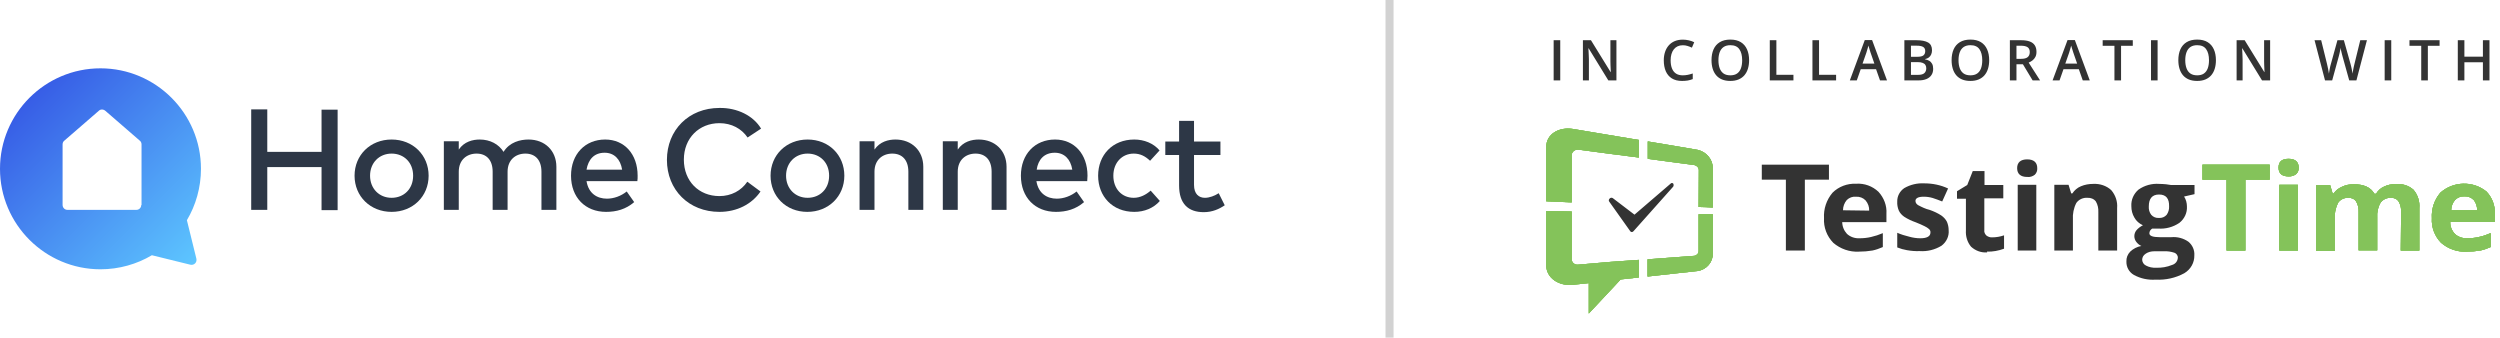<?xml version="1.0" encoding="UTF-8"?>
<svg xmlns="http://www.w3.org/2000/svg" width="311" height="42" viewBox="0 0 311 42" fill="none">
  <path d="M23.25 27.393C24.357 25.536 25 23.321 25 21C25 14.107 19.393 8.5 12.5 8.5C5.607 8.5 0 14.107 0 21C0 27.893 5.607 33.5 12.5 33.5C14.821 33.5 17.036 32.857 18.893 31.75L23.679 32.929C24.143 33.036 24.536 32.643 24.429 32.179L23.25 27.393ZM17.571 25.5C17.571 25.857 17.286 26.107 16.964 26.107H8.393C8.036 26.107 7.786 25.821 7.786 25.5V17.964C7.786 17.786 7.857 17.607 8 17.5L12.286 13.786C12.5 13.571 12.857 13.571 13.107 13.786L17.393 17.5C17.536 17.607 17.607 17.786 17.607 17.964V25.5H17.571Z" fill="url(#paint0_linear_2186_64)"></path>
  <path d="M33.25 18.892H40V13.642H42V26.142H40V20.785H33.25V26.107H31.25V13.607H33.25V18.892Z" fill="#2D3746"></path>
  <path d="M53.321 21.857C53.321 24.428 51.357 26.357 48.714 26.357C46.071 26.357 44.107 24.428 44.107 21.857C44.107 19.285 46.071 17.357 48.714 17.357C51.357 17.357 53.321 19.285 53.321 21.857ZM46.036 21.857C46.036 23.464 47.178 24.607 48.714 24.607C50.25 24.607 51.393 23.5 51.393 21.857C51.393 20.214 50.25 19.107 48.714 19.107C47.178 19.107 46.036 20.25 46.036 21.857Z" fill="#2D3746"></path>
  <path d="M69.214 20.75V26.107H67.357V21.357C67.357 19.928 66.607 19.107 65.357 19.107C64.143 19.107 63.143 19.893 63.143 21.357V26.107H61.286V21.357C61.286 19.928 60.536 19.107 59.286 19.107C58.071 19.107 57.071 19.893 57.071 21.357V26.107H55.214V17.571H57.071V18.607C57.75 17.607 58.821 17.357 59.678 17.357C60.964 17.357 62.036 17.928 62.643 18.893C63.393 17.678 64.714 17.357 65.75 17.357C67.786 17.357 69.214 18.75 69.214 20.75Z" fill="#2D3746"></path>
  <path d="M79.321 21.857C79.321 22.107 79.321 22.321 79.286 22.535H72.964C73.214 24.071 74.286 24.714 75.5 24.714C76.357 24.714 77.25 24.393 77.964 23.821L78.893 25.143C77.857 26.035 76.679 26.357 75.393 26.357C72.821 26.357 71.036 24.571 71.036 21.857C71.036 19.178 72.786 17.357 75.286 17.357C77.679 17.357 79.321 19.178 79.321 21.857ZM72.964 21.107H77.393C77.179 19.785 76.393 19 75.214 19C73.893 19 73.179 19.857 72.964 21.107Z" fill="#2D3746"></path>
  <path d="M94.679 16L93 17.107C92.25 16 91 15.322 89.5 15.322C86.965 15.322 85.072 17.179 85.072 19.857C85.072 22.536 86.929 24.393 89.5 24.393C90.965 24.393 92.215 23.715 92.965 22.607L94.607 23.822C93.536 25.393 91.679 26.357 89.5 26.357C85.679 26.357 82.965 23.607 82.965 19.893C82.965 16.179 85.679 13.429 89.5 13.429C91.715 13.393 93.715 14.393 94.679 16Z" fill="#2D3746"></path>
  <path d="M105.036 21.857C105.036 24.428 103.071 26.357 100.429 26.357C97.786 26.357 95.857 24.428 95.857 21.857C95.857 19.285 97.822 17.357 100.464 17.357C103.107 17.357 105.036 19.285 105.036 21.857ZM97.786 21.857C97.786 23.464 98.929 24.607 100.464 24.607C102 24.607 103.143 23.5 103.143 21.857C103.143 20.214 102 19.107 100.464 19.107C98.929 19.107 97.786 20.25 97.786 21.857Z" fill="#2D3746"></path>
  <path d="M114.857 20.75V26.107H113V21.357C113 19.928 112.25 19.107 111 19.107C109.786 19.107 108.786 19.893 108.786 21.357V26.107H106.929V17.571H108.786V18.607C109.464 17.607 110.536 17.357 111.393 17.357C113.429 17.357 114.857 18.75 114.857 20.75Z" fill="#2D3746"></path>
  <path d="M125.214 20.75V26.107H123.357V21.357C123.357 19.928 122.607 19.107 121.357 19.107C120.143 19.107 119.143 19.893 119.143 21.357V26.107H117.286V17.571H119.143V18.607C119.821 17.607 120.893 17.357 121.75 17.357C123.786 17.357 125.214 18.75 125.214 20.75Z" fill="#2D3746"></path>
  <path d="M135.286 21.857C135.286 22.107 135.25 22.321 135.25 22.535H128.929C129.179 24.071 130.25 24.714 131.464 24.714C132.322 24.714 133.214 24.393 133.929 23.821L134.857 25.143C133.822 26.035 132.643 26.357 131.357 26.357C128.786 26.357 127 24.571 127 21.857C127 19.178 128.75 17.357 131.25 17.357C133.643 17.357 135.286 19.178 135.286 21.857ZM128.964 21.107H133.393C133.179 19.785 132.393 19 131.214 19C129.893 19 129.143 19.857 128.964 21.107Z" fill="#2D3746"></path>
  <path d="M144.25 18.714L143.071 20C142.464 19.428 141.857 19.107 141.036 19.107C139.607 19.107 138.5 20.214 138.5 21.857C138.5 23.5 139.571 24.607 141.036 24.607C141.857 24.607 142.571 24.214 143.143 23.714L144.286 25C143.5 25.893 142.357 26.357 141.107 26.357C138.393 26.357 136.607 24.428 136.607 21.857C136.607 19.285 138.393 17.357 141.107 17.357C142.321 17.357 143.5 17.821 144.25 18.714Z" fill="#2D3746"></path>
  <path d="M151.822 19.286H148.536V23C148.536 24.143 149.143 24.607 149.893 24.607C150.464 24.607 151.107 24.357 151.607 24.036L152.357 25.536C151.679 26 150.821 26.393 149.75 26.393C147.821 26.393 146.679 25.357 146.679 23.072V19.286H144.964V17.607H146.679V15.036H148.536V17.607H151.822V19.286Z" fill="#2D3746"></path>
  <line x1="172.857" y1="2.18557e-08" x2="172.857" y2="42" stroke="#D2D2D2"></line>
  <g clip-path="url(#clip0_2186_64)">
    <g clip-path="url(#clip1_2186_64)">
      <path d="M253.316 22.991H251.003V31.166H253.316V22.991ZM208.146 23.219C208.216 23.105 208.216 22.946 208.146 22.832C208.051 22.741 207.933 22.741 207.839 22.832L203.331 26.703L200.641 24.654C200.523 24.562 200.334 24.585 200.24 24.699C200.122 24.813 200.098 24.972 200.192 25.086L202.812 28.775C202.859 28.844 202.93 28.866 203.001 28.866C203.095 28.866 203.166 28.821 203.213 28.753L208.146 23.219ZM224.524 22.354H227.521V20.486H219.167V22.354H222.164V31.166H224.524V22.354ZM229.268 26.157C229.268 25.701 229.433 25.246 229.74 24.881C230.046 24.585 230.471 24.426 230.896 24.471C231.344 24.449 231.769 24.608 232.076 24.927C232.383 25.291 232.548 25.747 232.524 26.202L229.268 26.157ZM229.22 27.637H234.672V26.589C234.743 25.587 234.365 24.608 233.681 23.857C232.926 23.151 231.934 22.786 230.896 22.855C229.787 22.809 228.725 23.219 227.97 23.97C227.214 24.858 226.837 25.997 226.908 27.136C226.837 28.274 227.262 29.39 228.064 30.21C228.937 30.961 230.094 31.371 231.25 31.303C231.816 31.303 232.383 31.258 232.926 31.166C233.374 31.075 233.799 30.916 234.224 30.734V29.003C233.752 29.208 233.256 29.367 232.76 29.481C232.288 29.595 231.793 29.641 231.297 29.641C230.731 29.663 230.188 29.481 229.763 29.094C229.386 28.684 229.173 28.16 229.173 27.614L229.22 27.637ZM238.613 25.519C238.424 25.405 238.283 25.223 238.283 24.995C238.283 24.654 238.637 24.471 239.298 24.471C239.675 24.471 240.053 24.517 240.43 24.631C240.832 24.767 241.233 24.904 241.61 25.063L242.342 23.447C241.422 23.014 240.407 22.809 239.368 22.809C238.495 22.763 237.646 22.968 236.89 23.401C236.324 23.788 235.994 24.426 236.017 25.086C235.994 25.451 236.064 25.838 236.206 26.179C236.348 26.498 236.584 26.749 236.867 26.953C237.315 27.25 237.811 27.477 238.33 27.66C238.778 27.842 239.156 28.001 239.416 28.138C239.628 28.229 239.817 28.365 239.982 28.502C240.1 28.616 240.171 28.775 240.147 28.935C240.147 29.39 239.722 29.641 238.896 29.641C238.424 29.641 237.952 29.572 237.48 29.436C236.985 29.322 236.489 29.162 236.017 28.957V30.779C236.418 30.939 236.82 31.052 237.221 31.121C237.74 31.212 238.259 31.258 238.802 31.235C239.746 31.303 240.69 31.075 241.516 30.574C242.13 30.119 242.484 29.39 242.413 28.639C242.413 28.274 242.342 27.933 242.2 27.591C242.035 27.272 241.799 27.022 241.516 26.817C241.068 26.521 240.572 26.293 240.053 26.111C239.557 25.997 239.085 25.769 238.613 25.519ZM247.18 31.303C247.912 31.326 248.62 31.189 249.304 30.939V29.276C248.832 29.436 248.336 29.527 247.841 29.527C247.581 29.55 247.322 29.459 247.109 29.299C246.92 29.117 246.802 28.866 246.85 28.593V24.676H249.21V23.014H246.873V21.283H245.41L244.726 23.014L243.451 23.788V24.722H244.56V28.661C244.513 29.39 244.726 30.119 245.198 30.688C245.74 31.189 246.472 31.462 247.204 31.394L247.18 31.303ZM253.127 21.739C253.34 21.534 253.458 21.238 253.434 20.919C253.434 20.213 253.009 19.826 252.183 19.826C251.357 19.826 250.932 20.213 250.932 20.919C250.932 21.625 251.357 22.012 252.183 22.012C252.514 22.058 252.868 21.944 253.127 21.739ZM261.057 31.166H263.37V25.883C263.44 25.086 263.181 24.289 262.638 23.651C262.048 23.105 261.222 22.832 260.396 22.877C259.877 22.877 259.334 22.968 258.862 23.173C258.414 23.355 258.06 23.674 257.8 24.061H257.658L257.328 22.991H255.558V31.166H257.871V27.318C257.824 26.612 257.965 25.883 258.296 25.246C258.602 24.813 259.145 24.562 259.688 24.608C260.089 24.585 260.49 24.745 260.726 25.063C260.962 25.473 261.057 25.929 261.033 26.384V31.166H261.057ZM269.836 25.678C269.86 26.043 269.742 26.43 269.529 26.726C269.293 26.999 268.939 27.136 268.562 27.113C268.208 27.136 267.854 26.999 267.618 26.726C267.382 26.43 267.287 26.043 267.311 25.678C267.311 24.699 267.736 24.198 268.585 24.198C269.458 24.198 269.86 24.699 269.836 25.678ZM266.933 31.553C267.24 31.349 267.618 31.258 267.995 31.258H269.199C269.647 31.235 270.072 31.303 270.497 31.44C270.756 31.531 270.945 31.804 270.922 32.077C270.898 32.487 270.615 32.852 270.19 32.965C269.576 33.216 268.916 33.33 268.231 33.307C267.783 33.33 267.334 33.239 266.957 33.034C266.674 32.897 266.508 32.624 266.485 32.328C266.485 32.009 266.65 31.736 266.91 31.576L266.933 31.553ZM272.998 24.152V23.014H270.072L269.458 22.923C269.175 22.9 268.892 22.877 268.609 22.877C267.688 22.809 266.792 23.059 266.036 23.583C265.423 24.107 265.092 24.858 265.14 25.655C265.14 26.157 265.258 26.635 265.517 27.067C265.753 27.5 266.131 27.819 266.579 28.024C266.272 28.183 265.989 28.388 265.777 28.639C265.423 29.071 265.423 29.686 265.777 30.119C265.942 30.324 266.154 30.506 266.39 30.597C265.871 30.688 265.376 30.939 264.998 31.303C264.668 31.645 264.502 32.077 264.526 32.533C264.502 33.216 264.856 33.853 265.446 34.195C266.272 34.651 267.216 34.855 268.16 34.787C269.388 34.855 270.638 34.582 271.724 33.99C272.526 33.512 272.998 32.669 272.975 31.759C273.022 31.121 272.739 30.483 272.243 30.073C271.63 29.641 270.874 29.436 270.119 29.504H268.656C267.806 29.504 267.382 29.345 267.382 29.026C267.382 28.775 267.523 28.57 267.736 28.434H268.467C269.411 28.502 270.332 28.252 271.11 27.728C271.748 27.227 272.102 26.475 272.054 25.678C272.054 25.246 271.936 24.813 271.7 24.449L272.998 24.152Z" fill="#333333"></path>
      <path d="M285.86 22.991H283.548V31.166H285.86V22.991ZM200.334 19.143L203.874 19.598V17.412L200.051 16.774L195.708 16.046C193.915 15.749 192.357 16.706 192.357 18.255V25.041L195.52 25.177V19.234C195.567 18.847 195.944 18.573 196.346 18.619H196.393L200.334 19.143ZM201.608 34.764L203.874 34.514V32.328L200.334 32.578L196.369 32.92C195.968 32.988 195.59 32.738 195.52 32.35C195.52 32.305 195.52 32.259 195.52 32.214V26.316L192.357 26.247V33.034C192.357 34.559 193.915 35.63 195.708 35.425L197.644 35.22V39L201.608 34.764ZM211.308 25.747C211.898 25.747 212.488 25.792 213.078 25.815V20.942C213.078 19.849 212.299 18.892 211.19 18.642L208.264 18.141L204.983 17.594V19.757L208.028 20.167L210.789 20.532C211.096 20.6 211.332 20.851 211.332 21.169L211.308 25.747ZM213.078 31.508V26.657H211.308V31.235C211.308 31.531 211.072 31.781 210.765 31.827L208.004 32.032L204.96 32.259V34.4L208.24 34.036L211.166 33.717C212.299 33.557 213.102 32.601 213.078 31.508ZM279.347 22.354H282.344V20.486H273.99V22.354H276.987V31.166H279.323V22.354H279.347ZM285.648 21.648C285.86 21.443 285.978 21.147 285.955 20.851C285.955 20.145 285.53 19.757 284.704 19.757C283.854 19.757 283.453 20.122 283.453 20.851C283.453 21.579 283.878 21.944 284.704 21.944C285.034 21.966 285.388 21.852 285.648 21.648ZM298.652 31.166H300.964V25.883C301.035 25.063 300.776 24.244 300.233 23.606C299.643 23.082 298.84 22.832 298.038 22.9C297.542 22.9 297.023 22.991 296.575 23.219C296.15 23.401 295.82 23.72 295.584 24.107H295.371C294.923 23.31 294.073 22.923 292.799 22.923C292.303 22.923 291.784 23.014 291.336 23.242C290.911 23.424 290.557 23.697 290.297 24.084H290.179L289.872 23.037H288.126V31.212H290.439V27.318C290.392 26.612 290.533 25.906 290.84 25.246C291.123 24.813 291.619 24.585 292.138 24.608C292.516 24.585 292.893 24.745 293.106 25.063C293.342 25.473 293.436 25.929 293.412 26.384V31.144H295.725V27.045C295.678 26.407 295.82 25.747 296.15 25.2C296.433 24.813 296.929 24.585 297.424 24.608C297.802 24.585 298.18 24.745 298.392 25.063C298.628 25.473 298.722 25.929 298.699 26.384L298.652 31.166ZM308.139 26.157H304.929C304.929 25.701 305.094 25.246 305.401 24.881C305.684 24.585 306.109 24.403 306.558 24.426C307.006 24.403 307.431 24.562 307.738 24.881C308.021 25.246 308.186 25.701 308.139 26.157ZM310.357 27.637V26.589C310.404 25.564 310.027 24.585 309.319 23.834C307.643 22.467 305.189 22.536 303.584 23.97C302.829 24.858 302.451 25.997 302.522 27.136C302.451 28.274 302.876 29.39 303.678 30.21C304.552 30.961 305.708 31.371 306.864 31.303C307.431 31.303 307.997 31.257 308.54 31.166C308.988 31.075 309.413 30.916 309.838 30.734V29.003C309.366 29.208 308.87 29.39 308.375 29.481C307.903 29.595 307.407 29.641 306.912 29.641C306.345 29.663 305.802 29.481 305.378 29.094C305 28.684 304.788 28.16 304.811 27.614H310.357V27.637Z" fill="#84C35A"></path>
      <path d="M285.86 22.991H283.548V31.166H285.86V22.991ZM200.334 19.143L203.874 19.598V17.412L200.051 16.774L195.708 16.046C193.915 15.749 192.357 16.706 192.357 18.255V25.041L195.52 25.177V19.234C195.567 18.847 195.944 18.573 196.346 18.619H196.393L200.334 19.143ZM201.608 34.764L203.874 34.514V32.328L200.334 32.578L196.369 32.92C195.968 32.988 195.59 32.738 195.52 32.35C195.52 32.305 195.52 32.259 195.52 32.214V26.316L192.357 26.247V33.034C192.357 34.559 193.915 35.63 195.708 35.425L197.644 35.22V39L201.608 34.764ZM211.308 25.747C211.898 25.747 212.488 25.792 213.078 25.815V20.942C213.078 19.849 212.299 18.892 211.19 18.642L208.264 18.141L204.983 17.594V19.757L208.028 20.167L210.789 20.532C211.096 20.6 211.332 20.851 211.332 21.169L211.308 25.747ZM213.078 31.508V26.657H211.308V31.235C211.308 31.531 211.072 31.781 210.765 31.827L208.004 32.032L204.96 32.259V34.4L208.24 34.036L211.166 33.717C212.299 33.557 213.102 32.601 213.078 31.508ZM279.347 22.354H282.344V20.486H273.99V22.354H276.987V31.166H279.323V22.354H279.347ZM285.648 21.648C285.86 21.443 285.978 21.147 285.955 20.851C285.955 20.145 285.53 19.757 284.704 19.757C283.854 19.757 283.453 20.122 283.453 20.851C283.453 21.579 283.878 21.944 284.704 21.944C285.034 21.966 285.388 21.852 285.648 21.648ZM298.652 31.166H300.964V25.883C301.035 25.063 300.776 24.244 300.233 23.606C299.643 23.082 298.84 22.832 298.038 22.9C297.542 22.9 297.023 22.991 296.575 23.219C296.15 23.401 295.82 23.72 295.584 24.107H295.371C294.923 23.31 294.073 22.923 292.799 22.923C292.303 22.923 291.784 23.014 291.336 23.242C290.911 23.424 290.557 23.697 290.297 24.084H290.179L289.872 23.037H288.126V31.212H290.439V27.318C290.392 26.612 290.533 25.906 290.84 25.246C291.123 24.813 291.619 24.585 292.138 24.608C292.516 24.585 292.893 24.745 293.106 25.063C293.342 25.473 293.436 25.929 293.412 26.384V31.144H295.725V27.045C295.678 26.407 295.82 25.747 296.15 25.2C296.433 24.813 296.929 24.585 297.424 24.608C297.802 24.585 298.18 24.745 298.392 25.063C298.628 25.473 298.722 25.929 298.699 26.384L298.652 31.166ZM308.139 26.157H304.929C304.929 25.701 305.094 25.246 305.401 24.881C305.684 24.585 306.109 24.403 306.558 24.426C307.006 24.403 307.431 24.562 307.738 24.881C308.021 25.246 308.186 25.701 308.139 26.157ZM310.357 27.637V26.589C310.404 25.564 310.027 24.585 309.319 23.834C307.643 22.467 305.189 22.536 303.584 23.97C302.829 24.858 302.451 25.997 302.522 27.136C302.451 28.274 302.876 29.39 303.678 30.21C304.552 30.961 305.708 31.371 306.864 31.303C307.431 31.303 307.997 31.257 308.54 31.166C308.988 31.075 309.413 30.916 309.838 30.734V29.003C309.366 29.208 308.87 29.39 308.375 29.481C307.903 29.595 307.407 29.641 306.912 29.641C306.345 29.663 305.802 29.481 305.378 29.094C305 28.684 304.788 28.16 304.811 27.614H310.357V27.637Z" fill="#84C35A"></path>
      <path d="M285.86 22.991H283.548V31.166H285.86V22.991ZM200.334 19.143L203.874 19.598V17.412L200.051 16.774L195.708 16.046C193.915 15.749 192.357 16.706 192.357 18.255V25.041L195.52 25.177V19.234C195.567 18.847 195.944 18.573 196.346 18.619H196.393L200.334 19.143ZM201.608 34.764L203.874 34.514V32.328L200.334 32.578L196.369 32.92C195.968 32.988 195.59 32.738 195.52 32.35C195.52 32.305 195.52 32.259 195.52 32.214V26.316L192.357 26.247V33.034C192.357 34.559 193.915 35.63 195.708 35.425L197.644 35.22V39L201.608 34.764ZM211.308 25.747C211.898 25.747 212.488 25.792 213.078 25.815V20.942C213.078 19.849 212.299 18.892 211.19 18.642L208.264 18.141L204.983 17.594V19.757L208.028 20.167L210.789 20.532C211.096 20.6 211.332 20.851 211.332 21.169L211.308 25.747ZM213.078 31.508V26.657H211.308V31.235C211.308 31.531 211.072 31.781 210.765 31.827L208.004 32.032L204.96 32.259V34.4L208.24 34.036L211.166 33.717C212.299 33.557 213.102 32.601 213.078 31.508ZM279.347 22.354H282.344V20.486H273.99V22.354H276.987V31.166H279.323V22.354H279.347ZM285.648 21.648C285.86 21.443 285.978 21.147 285.955 20.851C285.955 20.145 285.53 19.757 284.704 19.757C283.854 19.757 283.453 20.122 283.453 20.851C283.453 21.579 283.878 21.944 284.704 21.944C285.034 21.966 285.388 21.852 285.648 21.648ZM298.652 31.166H300.964V25.883C301.035 25.063 300.776 24.244 300.233 23.606C299.643 23.082 298.84 22.832 298.038 22.9C297.542 22.9 297.023 22.991 296.575 23.219C296.15 23.401 295.82 23.72 295.584 24.107H295.371C294.923 23.31 294.073 22.923 292.799 22.923C292.303 22.923 291.784 23.014 291.336 23.242C290.911 23.424 290.557 23.697 290.297 24.084H290.179L289.872 23.037H288.126V31.212H290.439V27.318C290.392 26.612 290.533 25.906 290.84 25.246C291.123 24.813 291.619 24.585 292.138 24.608C292.516 24.585 292.893 24.745 293.106 25.063C293.342 25.473 293.436 25.929 293.412 26.384V31.144H295.725V27.045C295.678 26.407 295.82 25.747 296.15 25.2C296.433 24.813 296.929 24.585 297.424 24.608C297.802 24.585 298.18 24.745 298.392 25.063C298.628 25.473 298.722 25.929 298.699 26.384L298.652 31.166ZM308.139 26.157H304.929C304.929 25.701 305.094 25.246 305.401 24.881C305.684 24.585 306.109 24.403 306.558 24.426C307.006 24.403 307.431 24.562 307.738 24.881C308.021 25.246 308.186 25.701 308.139 26.157ZM310.357 27.637V26.589C310.404 25.564 310.027 24.585 309.319 23.834C307.643 22.467 305.189 22.536 303.584 23.97C302.829 24.858 302.451 25.997 302.522 27.136C302.451 28.274 302.876 29.39 303.678 30.21C304.552 30.961 305.708 31.371 306.864 31.303C307.431 31.303 307.997 31.257 308.54 31.166C308.988 31.075 309.413 30.916 309.838 30.734V29.003C309.366 29.208 308.87 29.39 308.375 29.481C307.903 29.595 307.407 29.641 306.912 29.641C306.345 29.663 305.802 29.481 305.378 29.094C305 28.684 304.788 28.16 304.811 27.614H310.357V27.637Z" fill="#84C35A"></path>
      <path d="M285.86 22.991H283.548V31.166H285.86V22.991ZM200.334 19.143L203.874 19.598V17.412L200.051 16.774L195.708 16.046C193.915 15.749 192.357 16.706 192.357 18.255V25.041L195.52 25.177V19.234C195.567 18.847 195.944 18.573 196.346 18.619H196.393L200.334 19.143ZM201.608 34.764L203.874 34.514V32.328L200.334 32.578L196.369 32.92C195.968 32.988 195.59 32.738 195.52 32.35C195.52 32.305 195.52 32.259 195.52 32.214V26.316L192.357 26.247V33.034C192.357 34.559 193.915 35.63 195.708 35.425L197.644 35.22V39L201.608 34.764ZM211.308 25.747C211.898 25.747 212.488 25.792 213.078 25.815V20.942C213.078 19.849 212.299 18.892 211.19 18.642L208.264 18.141L204.983 17.594V19.757L208.028 20.167L210.789 20.532C211.096 20.6 211.332 20.851 211.332 21.169L211.308 25.747ZM213.078 31.508V26.657H211.308V31.235C211.308 31.531 211.072 31.781 210.765 31.827L208.004 32.032L204.96 32.259V34.4L208.24 34.036L211.166 33.717C212.299 33.557 213.102 32.601 213.078 31.508ZM279.347 22.354H282.344V20.486H273.99V22.354H276.987V31.166H279.323V22.354H279.347ZM285.648 21.648C285.86 21.443 285.978 21.147 285.955 20.851C285.955 20.145 285.53 19.757 284.704 19.757C283.854 19.757 283.453 20.122 283.453 20.851C283.453 21.579 283.878 21.944 284.704 21.944C285.034 21.966 285.388 21.852 285.648 21.648ZM298.652 31.166H300.964V25.883C301.035 25.063 300.776 24.244 300.233 23.606C299.643 23.082 298.84 22.832 298.038 22.9C297.542 22.9 297.023 22.991 296.575 23.219C296.15 23.401 295.82 23.72 295.584 24.107H295.371C294.923 23.31 294.073 22.923 292.799 22.923C292.303 22.923 291.784 23.014 291.336 23.242C290.911 23.424 290.557 23.697 290.297 24.084H290.179L289.872 23.037H288.126V31.212H290.439V27.318C290.392 26.612 290.533 25.906 290.84 25.246C291.123 24.813 291.619 24.585 292.138 24.608C292.516 24.585 292.893 24.745 293.106 25.063C293.342 25.473 293.436 25.929 293.412 26.384V31.144H295.725V27.045C295.678 26.407 295.82 25.747 296.15 25.2C296.433 24.813 296.929 24.585 297.424 24.608C297.802 24.585 298.18 24.745 298.392 25.063C298.628 25.473 298.722 25.929 298.699 26.384L298.652 31.166ZM308.139 26.157H304.929C304.929 25.701 305.094 25.246 305.401 24.881C305.684 24.585 306.109 24.403 306.558 24.426C307.006 24.403 307.431 24.562 307.738 24.881C308.021 25.246 308.186 25.701 308.139 26.157ZM310.357 27.637V26.589C310.404 25.564 310.027 24.585 309.319 23.834C307.643 22.467 305.189 22.536 303.584 23.97C302.829 24.858 302.451 25.997 302.522 27.136C302.451 28.274 302.876 29.39 303.678 30.21C304.552 30.961 305.708 31.371 306.864 31.303C307.431 31.303 307.997 31.257 308.54 31.166C308.988 31.075 309.413 30.916 309.838 30.734V29.003C309.366 29.208 308.87 29.39 308.375 29.481C307.903 29.595 307.407 29.641 306.912 29.641C306.345 29.663 305.802 29.481 305.378 29.094C305 28.684 304.788 28.16 304.811 27.614H310.357V27.637Z" fill="#84C35A"></path>
    </g>
    <path d="M193.274 10V5.003H194.094V10H193.274ZM201.084 10H200.075L197.628 6.011H197.597C197.606 6.146 197.614 6.288 197.621 6.438C197.63 6.589 197.637 6.744 197.642 6.903C197.649 7.063 197.654 7.225 197.659 7.389V10H196.914V5.003H197.915L200.359 8.964H200.383C200.378 8.848 200.373 8.715 200.366 8.564C200.359 8.414 200.352 8.259 200.345 8.1C200.341 7.938 200.337 7.782 200.335 7.631V5.003H201.084V10ZM209.344 5.628C209.105 5.628 208.89 5.672 208.701 5.758C208.515 5.845 208.356 5.97 208.226 6.134C208.096 6.296 207.997 6.493 207.929 6.726C207.861 6.956 207.826 7.215 207.826 7.505C207.826 7.892 207.881 8.226 207.99 8.506C208.1 8.784 208.266 8.999 208.489 9.149C208.713 9.297 208.995 9.371 209.337 9.371C209.549 9.371 209.755 9.351 209.956 9.31C210.156 9.269 210.364 9.213 210.578 9.142V9.839C210.375 9.919 210.17 9.977 209.963 10.014C209.755 10.05 209.516 10.068 209.245 10.068C208.734 10.068 208.311 9.962 207.973 9.75C207.638 9.539 207.388 9.24 207.221 8.855C207.057 8.47 206.975 8.019 206.975 7.501C206.975 7.123 207.028 6.777 207.133 6.462C207.237 6.148 207.39 5.877 207.591 5.649C207.791 5.419 208.038 5.242 208.332 5.119C208.628 4.994 208.967 4.931 209.347 4.931C209.598 4.931 209.844 4.96 210.086 5.017C210.329 5.071 210.555 5.15 210.762 5.252L210.475 5.929C210.302 5.847 210.121 5.777 209.932 5.717C209.743 5.658 209.547 5.628 209.344 5.628ZM217.588 7.495C217.588 7.88 217.539 8.231 217.441 8.547C217.345 8.862 217.2 9.133 217.007 9.361C216.813 9.586 216.57 9.761 216.279 9.884C215.987 10.007 215.645 10.068 215.253 10.068C214.854 10.068 214.508 10.007 214.214 9.884C213.922 9.761 213.68 9.585 213.486 9.357C213.295 9.13 213.151 8.857 213.055 8.541C212.96 8.224 212.912 7.873 212.912 7.488C212.912 6.973 212.996 6.524 213.165 6.141C213.336 5.756 213.594 5.458 213.941 5.246C214.289 5.031 214.729 4.924 215.26 4.924C215.779 4.924 216.211 5.03 216.555 5.242C216.899 5.454 217.157 5.753 217.328 6.138C217.501 6.521 217.588 6.973 217.588 7.495ZM213.773 7.495C213.773 7.88 213.826 8.214 213.93 8.496C214.035 8.776 214.196 8.993 214.412 9.146C214.631 9.296 214.911 9.371 215.253 9.371C215.597 9.371 215.877 9.296 216.094 9.146C216.31 8.993 216.47 8.776 216.572 8.496C216.675 8.214 216.726 7.88 216.726 7.495C216.726 6.909 216.609 6.451 216.374 6.121C216.142 5.788 215.77 5.622 215.26 5.622C214.918 5.622 214.637 5.697 214.416 5.847C214.197 5.998 214.035 6.213 213.93 6.493C213.826 6.771 213.773 7.105 213.773 7.495ZM220.161 10V5.003H220.981V9.303H223.104V10H220.161ZM225.468 10V5.003H226.289V9.303H228.411V10H225.468ZM233.873 10L233.384 8.612H231.473L230.985 10H230.12L231.979 4.982H232.888L234.744 10H233.873ZM233.172 7.908L232.697 6.541C232.679 6.482 232.653 6.399 232.618 6.292C232.584 6.182 232.55 6.072 232.516 5.96C232.482 5.846 232.453 5.75 232.43 5.673C232.408 5.766 232.379 5.871 232.345 5.987C232.313 6.101 232.281 6.208 232.249 6.309C232.22 6.409 232.197 6.486 232.181 6.541L231.702 7.908H233.172ZM236.904 5.003H238.391C239.036 5.003 239.522 5.096 239.85 5.283C240.178 5.47 240.342 5.792 240.342 6.25C240.342 6.442 240.308 6.615 240.24 6.77C240.174 6.923 240.077 7.049 239.949 7.149C239.822 7.247 239.665 7.313 239.478 7.348V7.382C239.671 7.416 239.843 7.476 239.994 7.563C240.147 7.65 240.266 7.774 240.353 7.936C240.442 8.097 240.486 8.307 240.486 8.564C240.486 8.87 240.413 9.13 240.267 9.344C240.124 9.558 239.918 9.721 239.649 9.833C239.382 9.944 239.065 10 238.698 10H236.904V5.003ZM237.724 7.064H238.51C238.882 7.064 239.139 7.004 239.283 6.883C239.426 6.762 239.498 6.585 239.498 6.353C239.498 6.116 239.413 5.945 239.242 5.84C239.073 5.736 238.804 5.683 238.435 5.683H237.724V7.064ZM237.724 7.727V9.313H238.589C238.972 9.313 239.241 9.239 239.396 9.091C239.551 8.943 239.628 8.742 239.628 8.489C239.628 8.334 239.593 8.2 239.522 8.086C239.454 7.972 239.341 7.884 239.184 7.823C239.027 7.759 238.815 7.727 238.548 7.727H237.724ZM247.455 7.495C247.455 7.88 247.406 8.231 247.308 8.547C247.212 8.862 247.067 9.133 246.874 9.361C246.68 9.586 246.437 9.761 246.146 9.884C245.854 10.007 245.512 10.068 245.12 10.068C244.722 10.068 244.375 10.007 244.081 9.884C243.79 9.761 243.547 9.585 243.353 9.357C243.162 9.13 243.018 8.857 242.923 8.541C242.827 8.224 242.779 7.873 242.779 7.488C242.779 6.973 242.863 6.524 243.032 6.141C243.203 5.756 243.461 5.458 243.808 5.246C244.156 5.031 244.596 4.924 245.127 4.924C245.647 4.924 246.078 5.03 246.423 5.242C246.767 5.454 247.024 5.753 247.195 6.138C247.368 6.521 247.455 6.973 247.455 7.495ZM243.64 7.495C243.64 7.88 243.693 8.214 243.798 8.496C243.902 8.776 244.063 8.993 244.279 9.146C244.498 9.296 244.779 9.371 245.12 9.371C245.464 9.371 245.745 9.296 245.961 9.146C246.178 8.993 246.337 8.776 246.44 8.496C246.542 8.214 246.593 7.88 246.593 7.495C246.593 6.909 246.476 6.451 246.241 6.121C246.009 5.788 245.638 5.622 245.127 5.622C244.785 5.622 244.504 5.697 244.283 5.847C244.064 5.998 243.902 6.213 243.798 6.493C243.693 6.771 243.64 7.105 243.64 7.495ZM251.433 5.003C251.863 5.003 252.219 5.055 252.499 5.16C252.782 5.265 252.991 5.424 253.128 5.639C253.267 5.853 253.337 6.125 253.337 6.456C253.337 6.702 253.291 6.911 253.2 7.084C253.109 7.258 252.989 7.401 252.841 7.515C252.693 7.629 252.535 7.72 252.366 7.789L253.784 10H252.858L251.652 7.997H250.848V10H250.028V5.003H251.433ZM251.378 5.687H250.848V7.32H251.416C251.796 7.32 252.072 7.25 252.243 7.108C252.416 6.967 252.503 6.759 252.503 6.483C252.503 6.194 252.41 5.988 252.226 5.868C252.043 5.747 251.761 5.687 251.378 5.687ZM259.095 10L258.607 8.612H256.696L256.207 10H255.342L257.202 4.982H258.111L259.967 10H259.095ZM258.395 7.908L257.92 6.541C257.901 6.482 257.875 6.399 257.841 6.292C257.807 6.182 257.773 6.072 257.738 5.96C257.704 5.846 257.676 5.75 257.653 5.673C257.63 5.766 257.602 5.871 257.568 5.987C257.536 6.101 257.504 6.208 257.472 6.309C257.442 6.409 257.419 6.486 257.404 6.541L256.925 7.908H258.395ZM263.86 10H263.036V5.7H261.573V5.003H265.319V5.7H263.86V10ZM267.585 10V5.003H268.405V10H267.585ZM275.661 7.495C275.661 7.88 275.612 8.231 275.514 8.547C275.418 8.862 275.273 9.133 275.08 9.361C274.886 9.586 274.643 9.761 274.352 9.884C274.06 10.007 273.718 10.068 273.326 10.068C272.928 10.068 272.581 10.007 272.287 9.884C271.996 9.761 271.753 9.585 271.559 9.357C271.368 9.13 271.224 8.857 271.129 8.541C271.033 8.224 270.985 7.873 270.985 7.488C270.985 6.973 271.069 6.524 271.238 6.141C271.409 5.756 271.668 5.458 272.014 5.246C272.362 5.031 272.802 4.924 273.333 4.924C273.853 4.924 274.285 5.03 274.629 5.242C274.973 5.454 275.23 5.753 275.401 6.138C275.574 6.521 275.661 6.973 275.661 7.495ZM271.846 7.495C271.846 7.88 271.899 8.214 272.004 8.496C272.108 8.776 272.269 8.993 272.486 9.146C272.704 9.296 272.985 9.371 273.326 9.371C273.67 9.371 273.951 9.296 274.167 9.146C274.384 8.993 274.543 8.776 274.646 8.496C274.748 8.214 274.799 7.88 274.799 7.495C274.799 6.909 274.682 6.451 274.447 6.121C274.215 5.788 273.844 5.622 273.333 5.622C272.991 5.622 272.71 5.697 272.489 5.847C272.27 5.998 272.108 6.213 272.004 6.493C271.899 6.771 271.846 7.105 271.846 7.495ZM282.404 10H281.396L278.948 6.011H278.918C278.927 6.146 278.935 6.288 278.942 6.438C278.951 6.589 278.958 6.744 278.962 6.903C278.969 7.063 278.975 7.225 278.979 7.389V10H278.234V5.003H279.236L281.679 8.964H281.703C281.699 8.848 281.693 8.715 281.686 8.564C281.679 8.414 281.673 8.259 281.666 8.1C281.661 7.938 281.658 7.782 281.655 7.631V5.003H282.404V10ZM294.445 5.003L293.139 10H292.243L291.409 7.006C291.389 6.933 291.366 6.846 291.341 6.746C291.316 6.646 291.291 6.543 291.266 6.438C291.243 6.334 291.223 6.238 291.204 6.151C291.188 6.062 291.177 5.994 291.17 5.946C291.166 5.994 291.155 6.061 291.139 6.148C291.123 6.235 291.104 6.33 291.081 6.435C291.061 6.538 291.038 6.64 291.013 6.743C290.988 6.843 290.965 6.932 290.945 7.009L290.124 10H289.232L287.93 5.003H288.754L289.475 7.932C289.498 8.026 289.52 8.127 289.543 8.236C289.568 8.343 289.591 8.452 289.612 8.561C289.634 8.67 289.655 8.778 289.673 8.882C289.691 8.985 289.706 9.078 289.717 9.163C289.729 9.076 289.744 8.98 289.762 8.875C289.78 8.768 289.799 8.66 289.82 8.551C289.843 8.439 289.866 8.332 289.888 8.229C289.913 8.127 289.938 8.035 289.964 7.953L290.777 5.003H291.577L292.407 7.963C292.432 8.047 292.456 8.142 292.479 8.247C292.504 8.351 292.528 8.459 292.551 8.568C292.574 8.677 292.594 8.783 292.612 8.886C292.631 8.988 292.646 9.081 292.657 9.163C292.673 9.051 292.693 8.923 292.718 8.78C292.744 8.636 292.772 8.49 292.804 8.342C292.836 8.194 292.868 8.057 292.9 7.932L293.617 5.003H294.445ZM296.652 10V5.003H297.472V10H296.652ZM302.025 10H301.201V5.7H299.738V5.003H303.484V5.7H302.025V10ZM309.691 10H308.874V7.744H306.57V10H305.75V5.003H306.57V7.047H308.874V5.003H309.691V10Z" fill="#333333"></path>
  </g>
  <defs>
    <linearGradient id="paint0_linear_2186_64" x1="24.255" y1="32.752" x2="3.662" y2="12.159" gradientUnits="userSpaceOnUse">
      <stop stop-color="#5DC6FF"></stop>
      <stop offset="1" stop-color="#375DE6"></stop>
    </linearGradient>
    <clipPath id="clip0_2186_64">
      <rect width="118.004" height="38" fill="white" transform="translate(192.357 2)"></rect>
    </clipPath>
    <clipPath id="clip1_2186_64">
      <rect width="118" height="23" fill="white" transform="translate(192.357 16)"></rect>
    </clipPath>
  </defs>
</svg>
